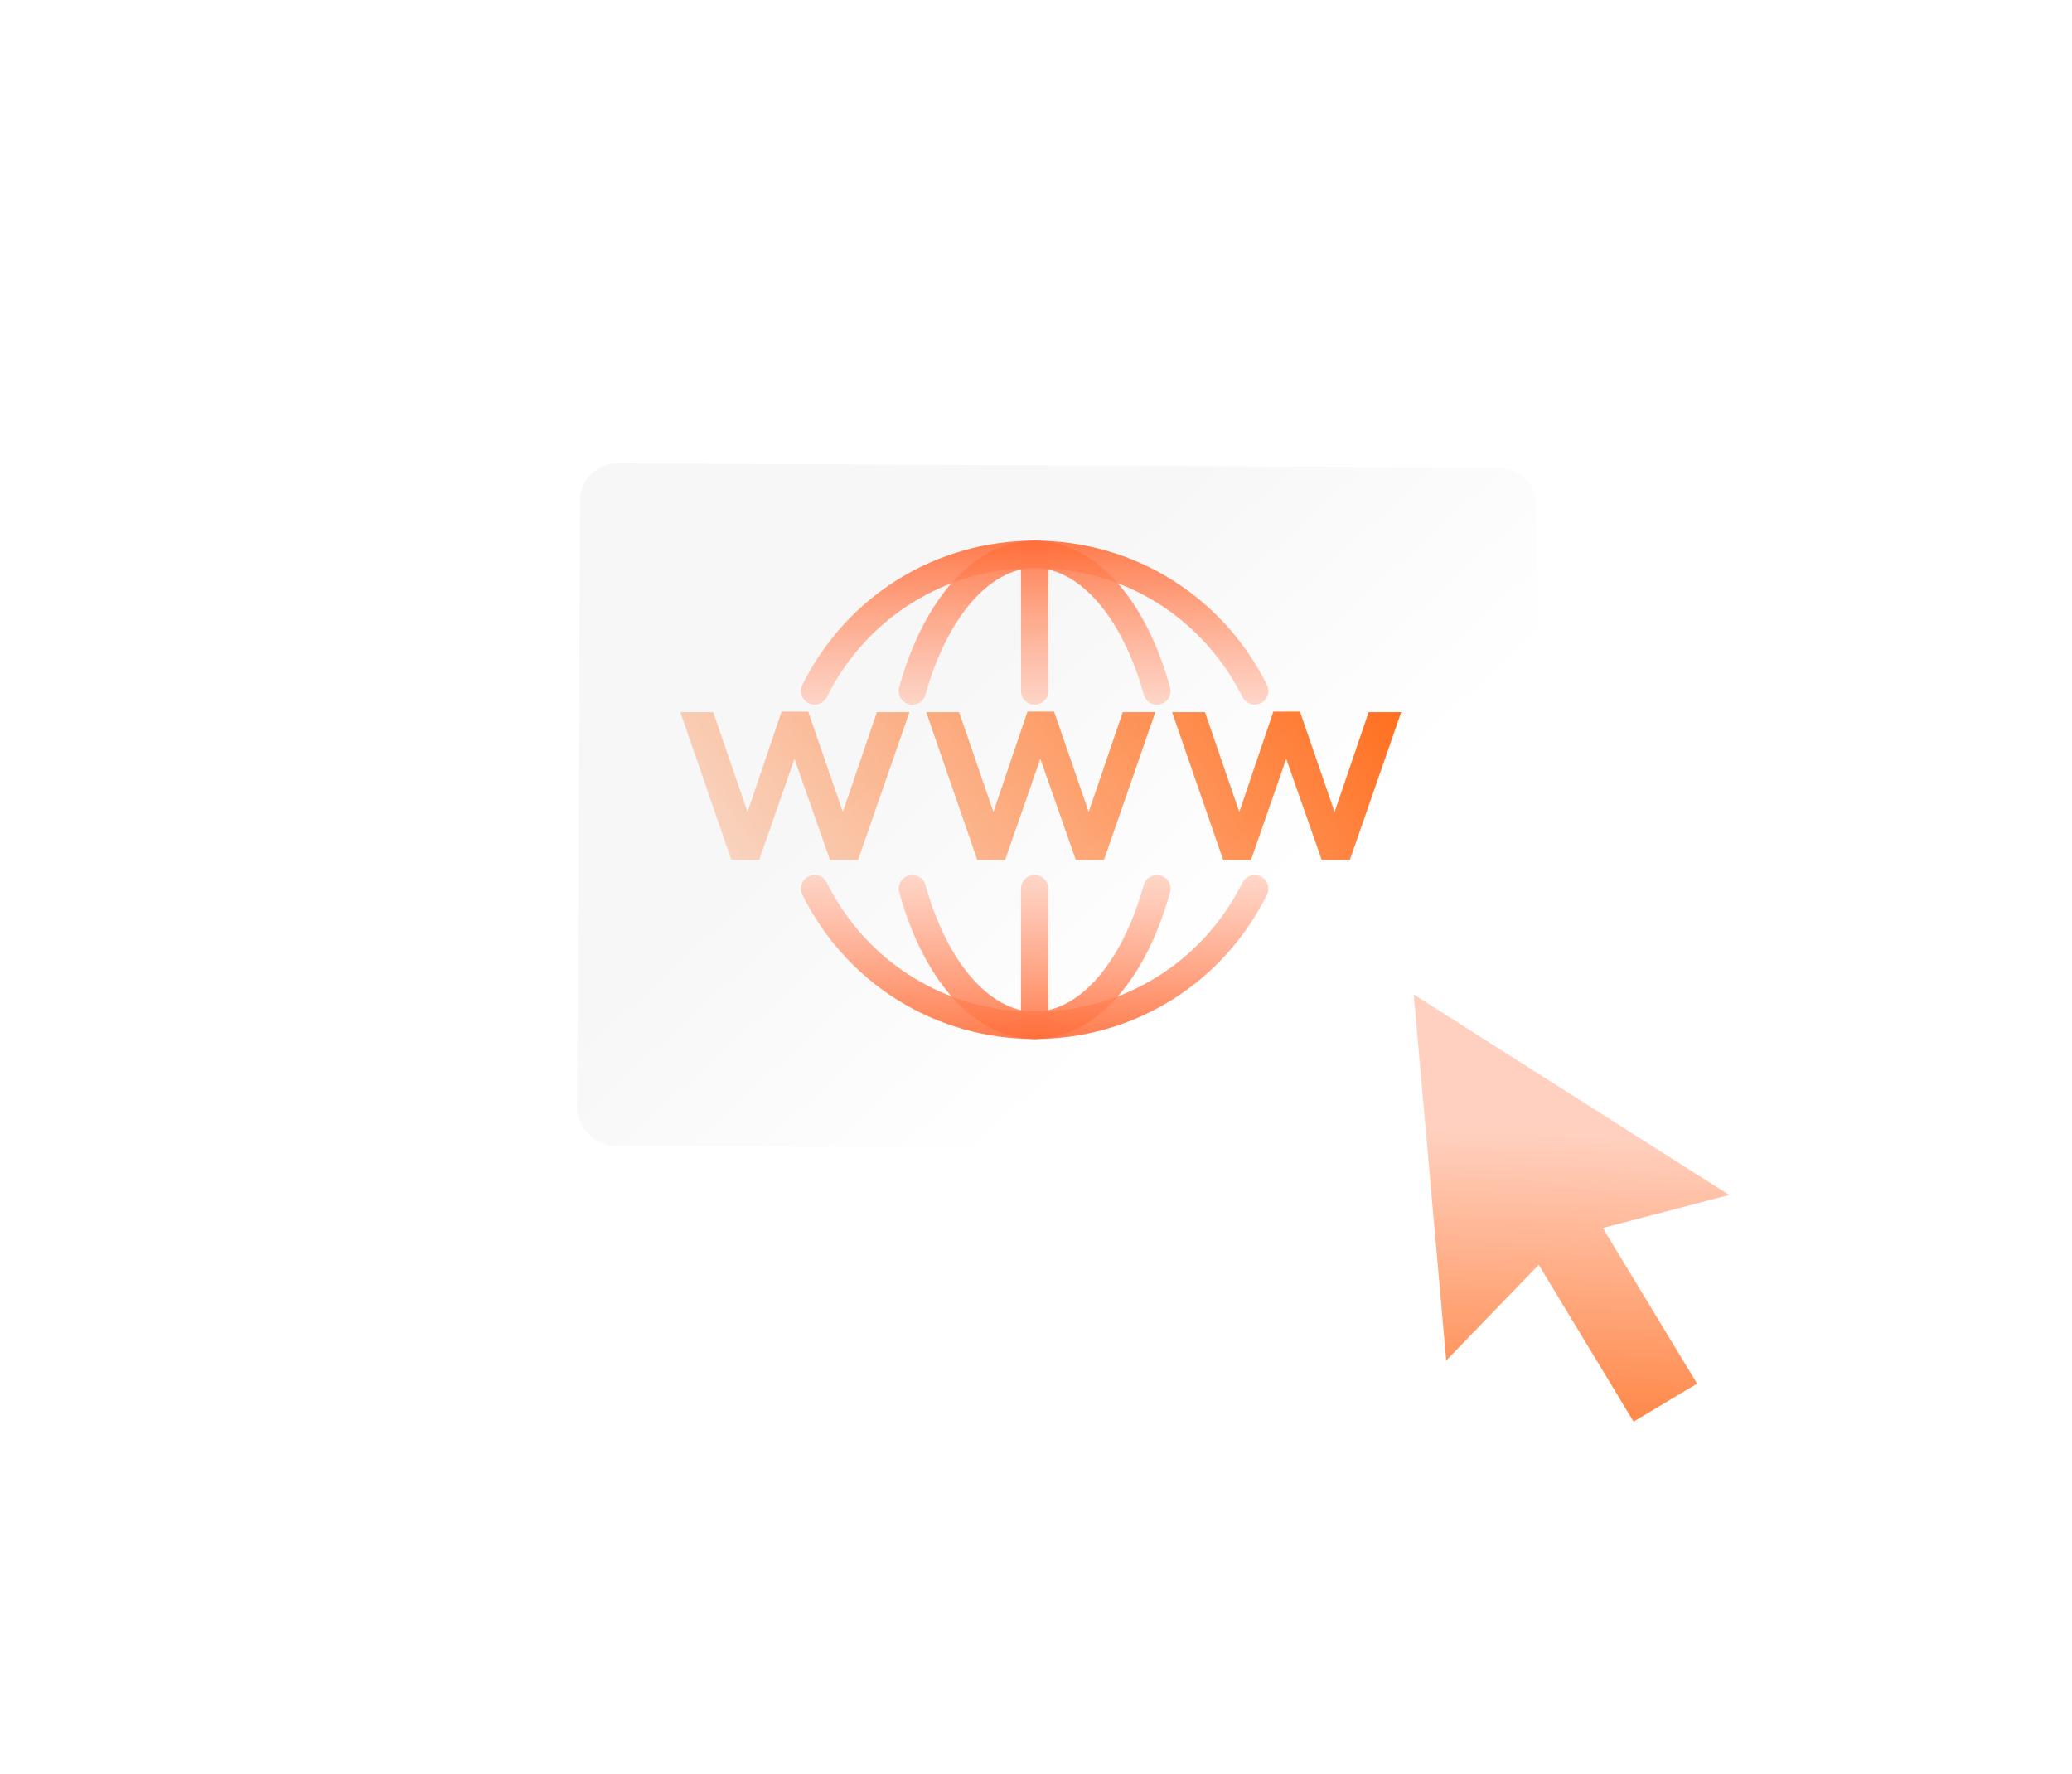 <svg width="111" height="95" viewBox="0 0 111 95" fill="none" xmlns="http://www.w3.org/2000/svg">
<g filter="url(#filter0_d_358_477)">
<path d="M25.199 25.001C25.21 22.791 27.01 21.009 29.22 21.021L81.811 21.293C84.019 21.304 85.801 23.104 85.79 25.312L85.611 61.708C85.6 63.917 83.799 65.699 81.59 65.688L28.999 65.416C26.79 65.405 25.009 63.605 25.02 61.396L25.199 25.001Z" fill="white"/>
</g>
<g filter="url(#filter1_i_358_477)">
<rect x="30.085" y="24.806" width="51.259" height="36.551" rx="2" transform="rotate(0.282 30.085 24.806)" fill="url(#paint0_linear_358_477)"/>
</g>
<g filter="url(#filter2_d_358_477)">
<path d="M75.735 49.265L92.637 60.003L85.866 61.771L90.917 70.11L87.513 72.141L82.432 63.742L77.477 68.869L75.735 49.265Z" fill="url(#paint1_linear_358_477)"/>
</g>
<path d="M40.672 46.064H39.184L36.448 38.144H38.208L40.048 43.488L41.872 38.112H43.296L45.152 43.488L46.976 38.144H48.72L45.968 46.064H44.464L42.56 40.64L40.672 46.064ZM53.844 46.064H52.356L49.62 38.144H51.38L53.22 43.488L55.044 38.112H56.468L58.324 43.488L60.148 38.144H61.892L59.14 46.064H57.636L55.732 40.64L53.844 46.064ZM67.016 46.064H65.528L62.792 38.144H64.552L66.392 43.488L68.216 38.112H69.64L71.496 43.488L73.32 38.144H75.064L72.312 46.064H70.808L68.904 40.64L67.016 46.064Z" fill="url(#paint2_linear_358_477)"/>
<path d="M55.427 28.959C55.023 28.959 54.695 29.286 54.695 29.69V37.01C54.695 37.413 55.023 37.741 55.427 37.741C55.831 37.741 56.159 37.413 56.159 37.01V29.69C56.159 29.286 55.831 28.959 55.427 28.959Z" fill="url(#paint3_linear_358_477)"/>
<path d="M62.682 36.815C61.341 31.968 58.563 28.959 55.427 28.959C52.292 28.959 49.513 31.968 48.172 36.815C48.064 37.204 48.292 37.607 48.682 37.715C49.076 37.822 49.477 37.593 49.582 37.204C50.722 33.085 53.018 30.422 55.427 30.422C57.837 30.422 60.132 33.085 61.274 37.204C61.361 37.529 61.656 37.741 61.978 37.741C62.042 37.741 62.106 37.733 62.172 37.715C62.562 37.608 62.79 37.204 62.682 36.815Z" fill="url(#paint4_linear_358_477)"/>
<path d="M67.871 36.683C65.5 31.918 60.732 28.959 55.427 28.959C50.122 28.959 45.355 31.918 42.983 36.684C42.803 37.046 42.951 37.485 43.313 37.665C43.672 37.845 44.114 37.697 44.294 37.336C46.416 33.072 50.682 30.422 55.427 30.422C60.173 30.422 64.439 33.072 66.563 37.336C66.69 37.592 66.948 37.741 67.217 37.741C67.327 37.741 67.438 37.716 67.542 37.664C67.903 37.484 68.051 37.045 67.871 36.683Z" fill="url(#paint5_linear_358_477)"/>
<path d="M55.427 55.649C55.831 55.649 56.159 55.321 56.159 54.917L56.159 47.598C56.159 47.194 55.831 46.866 55.427 46.866C55.023 46.866 54.695 47.194 54.695 47.598L54.695 54.917C54.695 55.321 55.023 55.649 55.427 55.649Z" fill="url(#paint6_linear_358_477)"/>
<path d="M48.173 47.792C49.514 52.639 52.292 55.649 55.427 55.649C58.563 55.649 61.341 52.639 62.682 47.792C62.79 47.403 62.562 47.001 62.173 46.892C61.779 46.785 61.378 47.014 61.272 47.403C60.132 51.522 57.837 54.185 55.427 54.185C53.018 54.185 50.723 51.522 49.581 47.403C49.493 47.078 49.199 46.866 48.877 46.866C48.812 46.866 48.748 46.875 48.682 46.892C48.293 46.999 48.064 47.403 48.173 47.792Z" fill="url(#paint7_linear_358_477)"/>
<path d="M42.983 47.924C45.355 52.689 50.122 55.649 55.427 55.649C60.732 55.649 65.5 52.689 67.871 47.923C68.051 47.561 67.903 47.122 67.542 46.942C67.183 46.762 66.741 46.91 66.561 47.271C64.439 51.535 60.173 54.185 55.427 54.185C50.681 54.185 46.416 51.535 44.292 47.271C44.165 47.015 43.907 46.866 43.638 46.866C43.528 46.866 43.417 46.891 43.313 46.944C42.951 47.123 42.803 47.563 42.983 47.924Z" fill="url(#paint8_linear_358_477)"/>
<defs>
<filter id="filter0_d_358_477" x="0.02" y="0.021" width="110.77" height="94.667" filterUnits="userSpaceOnUse" color-interpolation-filters="sRGB">
<feFlood flood-opacity="0" result="BackgroundImageFix"/>
<feColorMatrix in="SourceAlpha" type="matrix" values="0 0 0 0 0 0 0 0 0 0 0 0 0 0 0 0 0 0 127 0" result="hardAlpha"/>
<feOffset dy="4"/>
<feGaussianBlur stdDeviation="12.5"/>
<feComposite in2="hardAlpha" operator="out"/>
<feColorMatrix type="matrix" values="0 0 0 0 0.945 0 0 0 0 0.365 0 0 0 0 0.133 0 0 0 0.25 0"/>
<feBlend mode="normal" in2="BackgroundImageFix" result="effect1_dropShadow_358_477"/>
<feBlend mode="normal" in="SourceGraphic" in2="effect1_dropShadow_358_477" result="shape"/>
</filter>
<filter id="filter1_i_358_477" x="29.915" y="24.816" width="52.419" height="36.783" filterUnits="userSpaceOnUse" color-interpolation-filters="sRGB">
<feFlood flood-opacity="0" result="BackgroundImageFix"/>
<feBlend mode="normal" in="SourceGraphic" in2="BackgroundImageFix" result="shape"/>
<feColorMatrix in="SourceAlpha" type="matrix" values="0 0 0 0 0 0 0 0 0 0 0 0 0 0 0 0 0 0 127 0" result="hardAlpha"/>
<feOffset dx="1"/>
<feGaussianBlur stdDeviation="2.5"/>
<feComposite in2="hardAlpha" operator="arithmetic" k2="-1" k3="1"/>
<feColorMatrix type="matrix" values="0 0 0 0 0.333 0 0 0 0 0.341 0 0 0 0 0.353 0 0 0 0.15 0"/>
<feBlend mode="normal" in2="shape" result="effect1_innerShadow_358_477"/>
</filter>
<filter id="filter2_d_358_477" x="60.735" y="38.265" width="46.902" height="52.876" filterUnits="userSpaceOnUse" color-interpolation-filters="sRGB">
<feFlood flood-opacity="0" result="BackgroundImageFix"/>
<feColorMatrix in="SourceAlpha" type="matrix" values="0 0 0 0 0 0 0 0 0 0 0 0 0 0 0 0 0 0 127 0" result="hardAlpha"/>
<feOffset dy="4"/>
<feGaussianBlur stdDeviation="7.5"/>
<feComposite in2="hardAlpha" operator="out"/>
<feColorMatrix type="matrix" values="0 0 0 0 0.945 0 0 0 0 0.365 0 0 0 0 0.133 0 0 0 0.4 0"/>
<feBlend mode="normal" in2="BackgroundImageFix" result="effect1_dropShadow_358_477"/>
<feBlend mode="normal" in="SourceGraphic" in2="effect1_dropShadow_358_477" result="shape"/>
</filter>
<linearGradient id="paint0_linear_358_477" x1="49.912" y1="36.581" x2="64.159" y2="52.076" gradientUnits="userSpaceOnUse">
<stop stop-color="#F7F7F7"/>
<stop offset="0.966" stop-color="white"/>
</linearGradient>
<linearGradient id="paint1_linear_358_477" x1="78.097" y1="79.118" x2="79.696" y2="34.485" gradientUnits="userSpaceOnUse">
<stop stop-color="#FF6611"/>
<stop offset="0.504" stop-color="#FFD0BF"/>
</linearGradient>
<linearGradient id="paint2_linear_358_477" x1="74" y1="32" x2="36" y2="61" gradientUnits="userSpaceOnUse">
<stop stop-color="#FF6611"/>
<stop offset="1" stop-color="#FF6611" stop-opacity="0"/>
</linearGradient>
<linearGradient id="paint3_linear_358_477" x1="55.427" y1="28.959" x2="55.427" y2="37.741" gradientUnits="userSpaceOnUse">
<stop stop-color="#FF6E3A" stop-opacity="0.9"/>
<stop offset="1" stop-color="#FFC8B5" stop-opacity="0.73"/>
</linearGradient>
<linearGradient id="paint4_linear_358_477" x1="55.427" y1="28.959" x2="55.427" y2="37.741" gradientUnits="userSpaceOnUse">
<stop stop-color="#FF6E3A" stop-opacity="0.9"/>
<stop offset="1" stop-color="#FFC8B5" stop-opacity="0.73"/>
</linearGradient>
<linearGradient id="paint5_linear_358_477" x1="55.427" y1="28.959" x2="55.427" y2="37.742" gradientUnits="userSpaceOnUse">
<stop stop-color="#FF6E3A" stop-opacity="0.9"/>
<stop offset="1" stop-color="#FFC8B5" stop-opacity="0.73"/>
</linearGradient>
<linearGradient id="paint6_linear_358_477" x1="55.427" y1="55.649" x2="55.427" y2="46.866" gradientUnits="userSpaceOnUse">
<stop stop-color="#FF6E3A" stop-opacity="0.9"/>
<stop offset="1" stop-color="#FFC8B5" stop-opacity="0.73"/>
</linearGradient>
<linearGradient id="paint7_linear_358_477" x1="55.427" y1="55.649" x2="55.427" y2="46.866" gradientUnits="userSpaceOnUse">
<stop stop-color="#FF6E3A" stop-opacity="0.9"/>
<stop offset="1" stop-color="#FFC8B5" stop-opacity="0.73"/>
</linearGradient>
<linearGradient id="paint8_linear_358_477" x1="55.427" y1="55.649" x2="55.427" y2="46.865" gradientUnits="userSpaceOnUse">
<stop stop-color="#FF6E3A" stop-opacity="0.9"/>
<stop offset="1" stop-color="#FFC8B5" stop-opacity="0.73"/>
</linearGradient>
</defs>
</svg>
